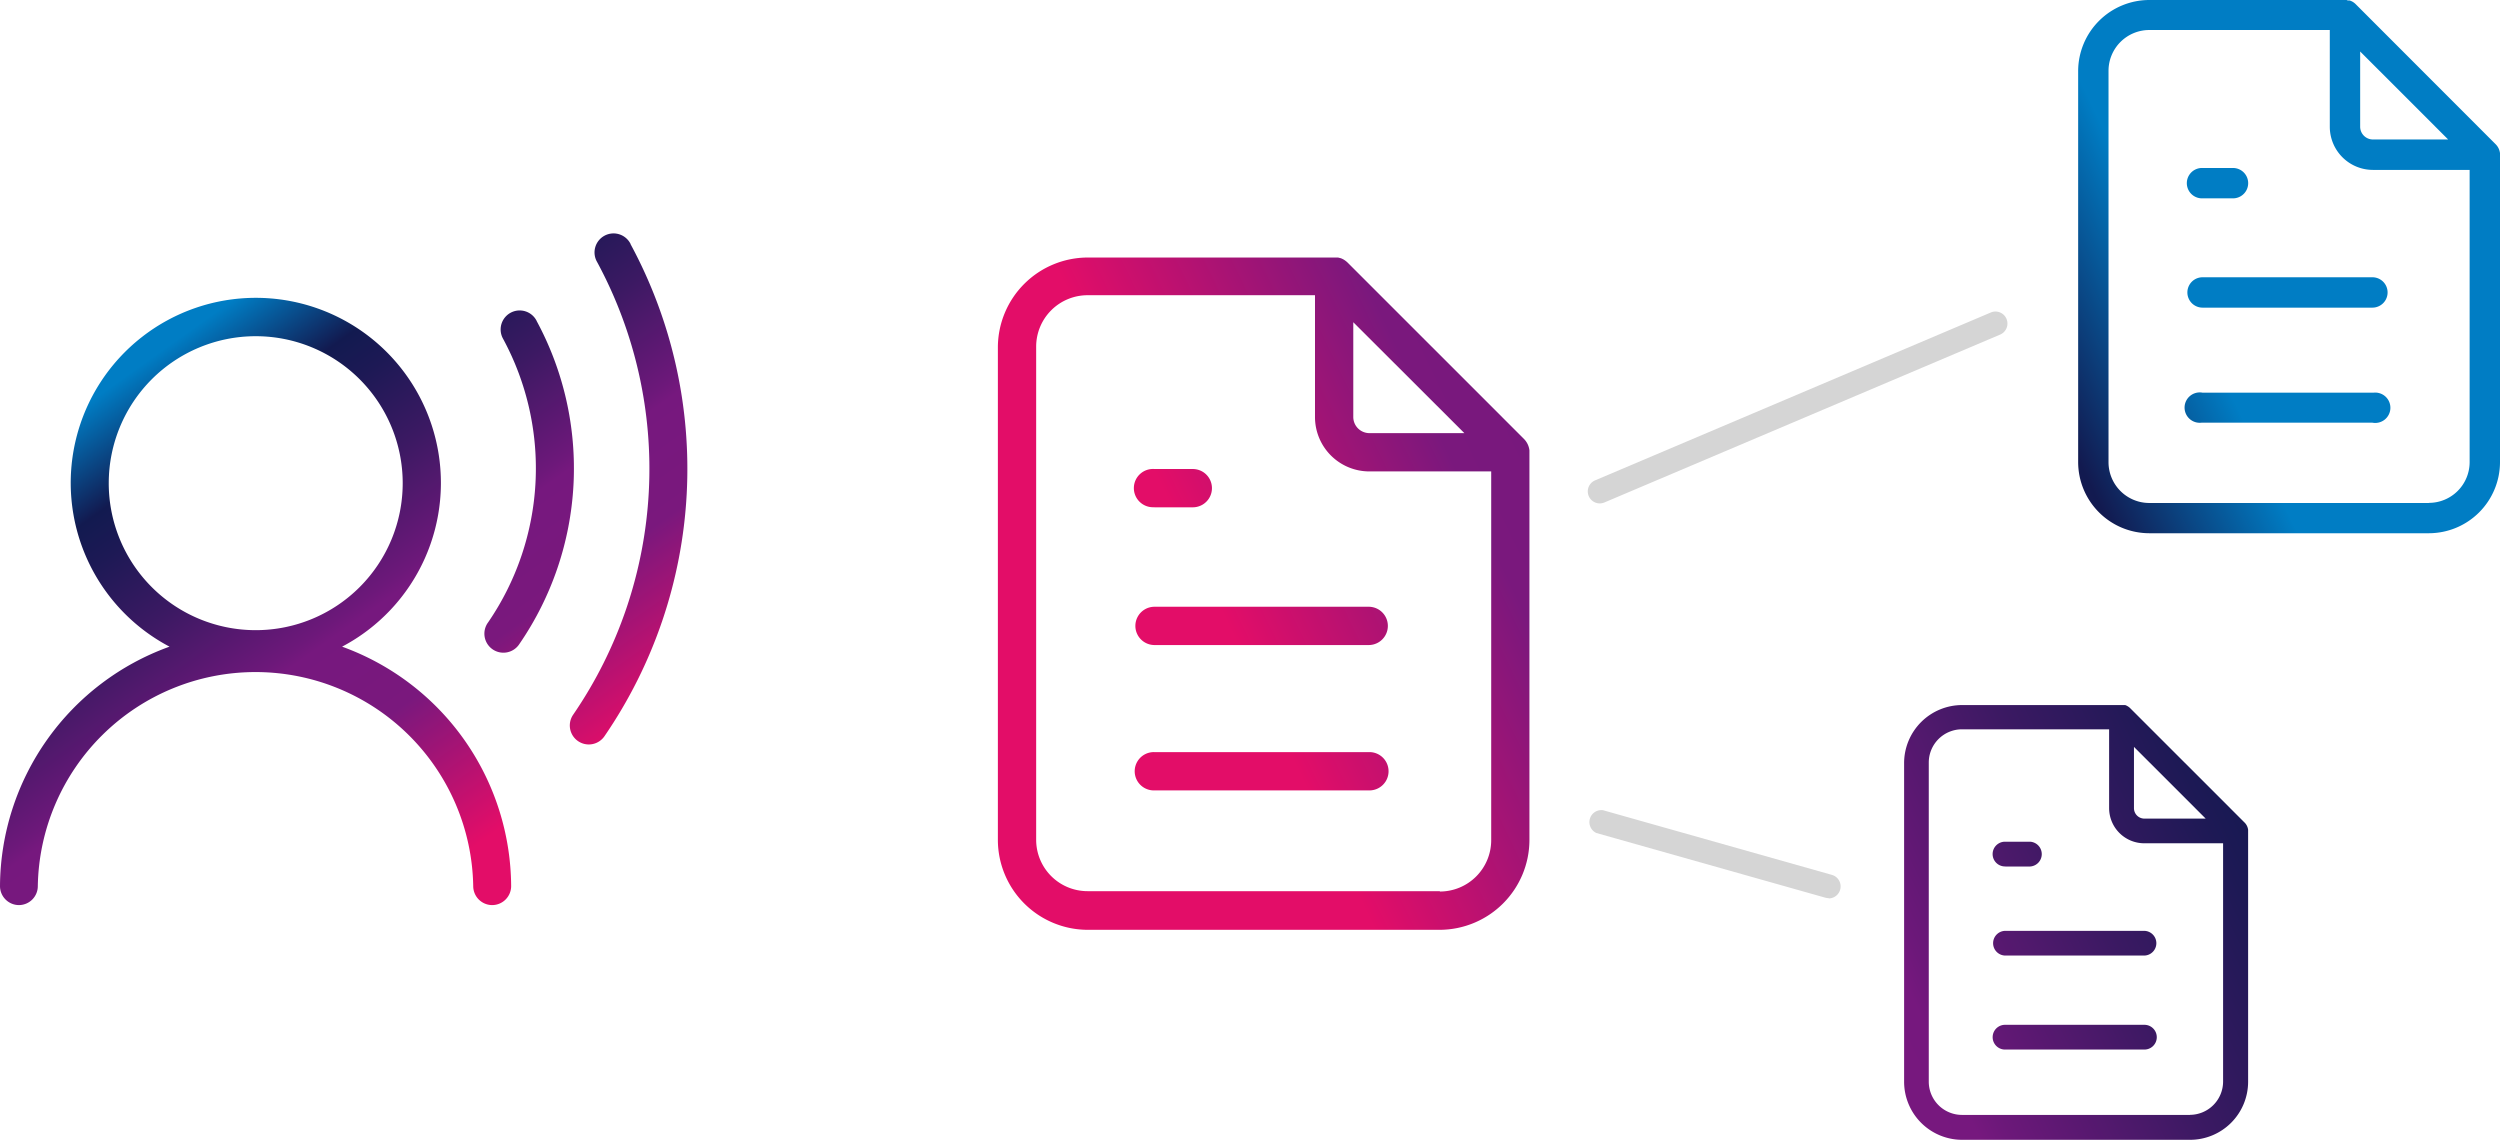 <svg viewBox="0 0 416.56 189.88" xmlns="http://www.w3.org/2000/svg" xmlns:xlink="http://www.w3.org/1999/xlink"><linearGradient id="a" gradientUnits="userSpaceOnUse" x1="193.02" x2="371.16" y1="107.3" y2="21.71"><stop offset=".06" stop-color="#e30d68"/><stop offset=".29" stop-color="#7a187d"/><stop offset=".43" stop-color="#76187e"/><stop offset=".45" stop-color="#6d187a"/><stop offset=".6" stop-color="#3c1963"/><stop offset=".72" stop-color="#1d1955"/><stop offset=".78" stop-color="#121a50"/><stop offset=".92" stop-color="#007dc4"/></linearGradient><linearGradient id="b" x1="183.35" x2="361.49" xlink:href="#a" y1="87.18" y2="1.59"/><linearGradient id="c" x1="195.07" x2="373.21" xlink:href="#a" y1="111.57" y2="25.98"/><linearGradient id="d" x1="204.53" x2="382.66" xlink:href="#a" y1="131.24" y2="45.65"/><linearGradient id="e" x1="201.38" x2="379.52" xlink:href="#a" y1="130.94" y2="45.35"/><linearGradient id="f" x1="193.71" x2="371.84" xlink:href="#a" y1="114.97" y2="29.38"/><linearGradient id="g" x1="203.01" x2="381.14" xlink:href="#a" y1="134.33" y2="48.74"/><linearGradient id="h" x1="210.51" x2="388.65" xlink:href="#a" y1="149.94" y2="64.35"/><linearGradient id="i" x1="242.2" x2="420.34" xlink:href="#a" y1="203.49" y2="117.9"/><linearGradient id="j" x1="235.95" x2="414.08" xlink:href="#a" y1="190.47" y2="104.88"/><linearGradient id="k" x1="243.53" x2="421.66" xlink:href="#a" y1="206.25" y2="120.66"/><linearGradient id="l" x1="249.64" x2="427.78" xlink:href="#a" y1="218.98" y2="133.39"/><linearGradient id="m" gradientTransform="matrix(1 0 0 -1 0 191.76)" x1="69.74" x2="3.96" xlink:href="#a" y1="35.76" y2="128.11"/><linearGradient id="n" gradientTransform="matrix(1 0 0 -1 0 191.76)" x1="115.86" x2="50.08" xlink:href="#a" y1="68.61" y2="160.96"/><linearGradient id="o" gradientTransform="matrix(1 0 0 -1 0 191.76)" x1="125.14" x2="59.36" xlink:href="#a" y1="75.22" y2="167.57"/><path d="m266.56 83.88a2 2 0 0 1 -.78-3.84l66-28a2 2 0 0 1 1.56 3.68l-66 28a2 2 0 0 1 -.78.16z" fill="#d5d5d5"/><path d="m304.71 149.65a2.08 2.08 0 0 1 -.55-.07l-38.16-10.78a2 2 0 0 1 1.1-3.8l38.15 10.78a2 2 0 0 1 -.54 3.92z" fill="#d5d5d5"/><path d="m253.89 73.1-29.32-29.32a3.62 3.62 0 0 0 -.77-.58l-.27-.13-.27-.09h-.06l-.24-.07h-.13-.18-41.45a15 15 0 0 0 -14.93 14.87v82.22a15 15 0 0 0 14.93 14.93h58.71a15 15 0 0 0 14.93-14.93v-64.95a3.22 3.22 0 0 0 -.95-1.95zm-28.4-19.41 18.51 18.48h-15.83a2.69 2.69 0 0 1 -2.68-2.69zm14.43 94.8h-58.72a8.56 8.56 0 0 1 -8.55-8.54v-82.2a8.57 8.57 0 0 1 8.55-8.56h37.91v20.3a9.06 9.06 0 0 0 9.06 9.06h20.3v61.45a8.56 8.56 0 0 1 -8.56 8.55z" fill="url(#a)"/><path d="m192.37 84.53h6.38a3.19 3.19 0 0 0 0-6.38h-6.38a3.19 3.19 0 1 0 -.23 6.37.88.88 0 0 0 .23 0z" fill="url(#b)"/><path d="m228.06 101.1h-35.69a3.19 3.19 0 0 0 0 6.38h35.69a3.19 3.19 0 0 0 0-6.38z" fill="url(#c)"/><path d="m228.06 125.32h-35.69a3.19 3.19 0 0 0 -.22 6.38h35.91a3.19 3.19 0 0 0 .23-6.38z" fill="url(#d)"/><path d="m415.8 24-23.26-23.28a2.6 2.6 0 0 0 -.62-.47l-.21-.1-.21-.07h-.2-.1l-.2-.08h-32.88a11.87 11.87 0 0 0 -11.85 11.81v65.19a11.87 11.87 0 0 0 11.85 11.85h46.59a11.87 11.87 0 0 0 11.85-11.85v-51.47a2.54 2.54 0 0 0 -.76-1.53zm-22.54-15.42 14.66 14.66h-12.53a2.13 2.13 0 0 1 -2.13-2.13zm11.46 75.23h-46.6a6.8 6.8 0 0 1 -6.79-6.81v-65.2a6.8 6.8 0 0 1 6.79-6.8h30.08v16.12a7.19 7.19 0 0 0 7.19 7.19h16.11v48.69a6.79 6.79 0 0 1 -6.79 6.79z" fill="url(#e)"/><path d="m367 33.05h5.07a2.53 2.53 0 0 0 0-5.06h-5.07a2.53 2.53 0 0 0 -.18 5.06z" fill="url(#f)"/><path d="m395.3 46.2h-28.3a2.53 2.53 0 1 0 0 5.06h28.3a2.53 2.53 0 1 0 0-5.06z" fill="url(#g)"/><path d="m395.3 65.43h-28.3a2.53 2.53 0 1 0 -.18 5h28.48a2.53 2.53 0 1 0 .18-5 .54.54 0 0 0 -.18 0z" fill="url(#h)"/><path d="m373.94 137-19-19a2.23 2.23 0 0 0 -.5-.37l-.17-.09-.17-.06h-.16-.08-.12-26.81a9.68 9.68 0 0 0 -9.66 9.62v53.16a9.68 9.68 0 0 0 9.66 9.66h38a9.68 9.68 0 0 0 9.66-9.66v-42a2.07 2.07 0 0 0 -.65-1.26zm-18.37-12.55 11.95 11.95h-10.21a1.74 1.74 0 0 1 -1.74-1.73zm9.34 61.32h-38a5.54 5.54 0 0 1 -5.53-5.53v-53.18a5.54 5.54 0 0 1 5.53-5.54h24.52v13.13a5.86 5.86 0 0 0 5.86 5.86h13.13v39.71a5.55 5.55 0 0 1 -5.54 5.54z" fill="url(#i)"/><path d="m334.15 144.38h4.13a2.07 2.07 0 0 0 0-4.13h-4.13a2.06 2.06 0 1 0 -.14 4.12h.14z" fill="url(#j)"/><path d="m357.24 155.1h-23.08a2.06 2.06 0 1 0 0 4.12h23.08a2.06 2.06 0 0 0 0-4.12z" fill="url(#k)"/><path d="m357.24 170.76h-23.08a2.06 2.06 0 1 0 -.15 4.12h23.23a2.06 2.06 0 1 0 .14-4.12z" fill="url(#l)"/><path d="m57 107.75a30.84 30.84 0 1 0 -28.75 0 42.68 42.68 0 0 0 -28.25 39.88 3.17 3.17 0 0 0 3.14 3.18 3.16 3.16 0 0 0 3.16-3.15 36.28 36.28 0 0 1 72.55 0 3.17 3.17 0 0 0 3.17 3.15 3.17 3.17 0 0 0 3.15-3.19 42.68 42.68 0 0 0 -28.17-39.87zm-38.88-27.26a24.49 24.49 0 1 1 24.49 24.51 24.48 24.48 0 0 1 -24.49-24.51z" fill="url(#m)"/><path d="m89.42 53.47a3.17 3.17 0 0 0 -5.66 2.86l.08.15a45.36 45.36 0 0 1 -2.5 47.21 3.17 3.17 0 1 0 5.22 3.59 51.66 51.66 0 0 0 2.85-53.81z" fill="url(#n)"/><path d="m105.08 40.67a3.17 3.17 0 1 0 -5.58 3 72.45 72.45 0 0 1 -4 75.42 3.16 3.16 0 0 0 5.22 3.58 78.76 78.76 0 0 0 4.34-82z" fill="url(#o)"/></svg>